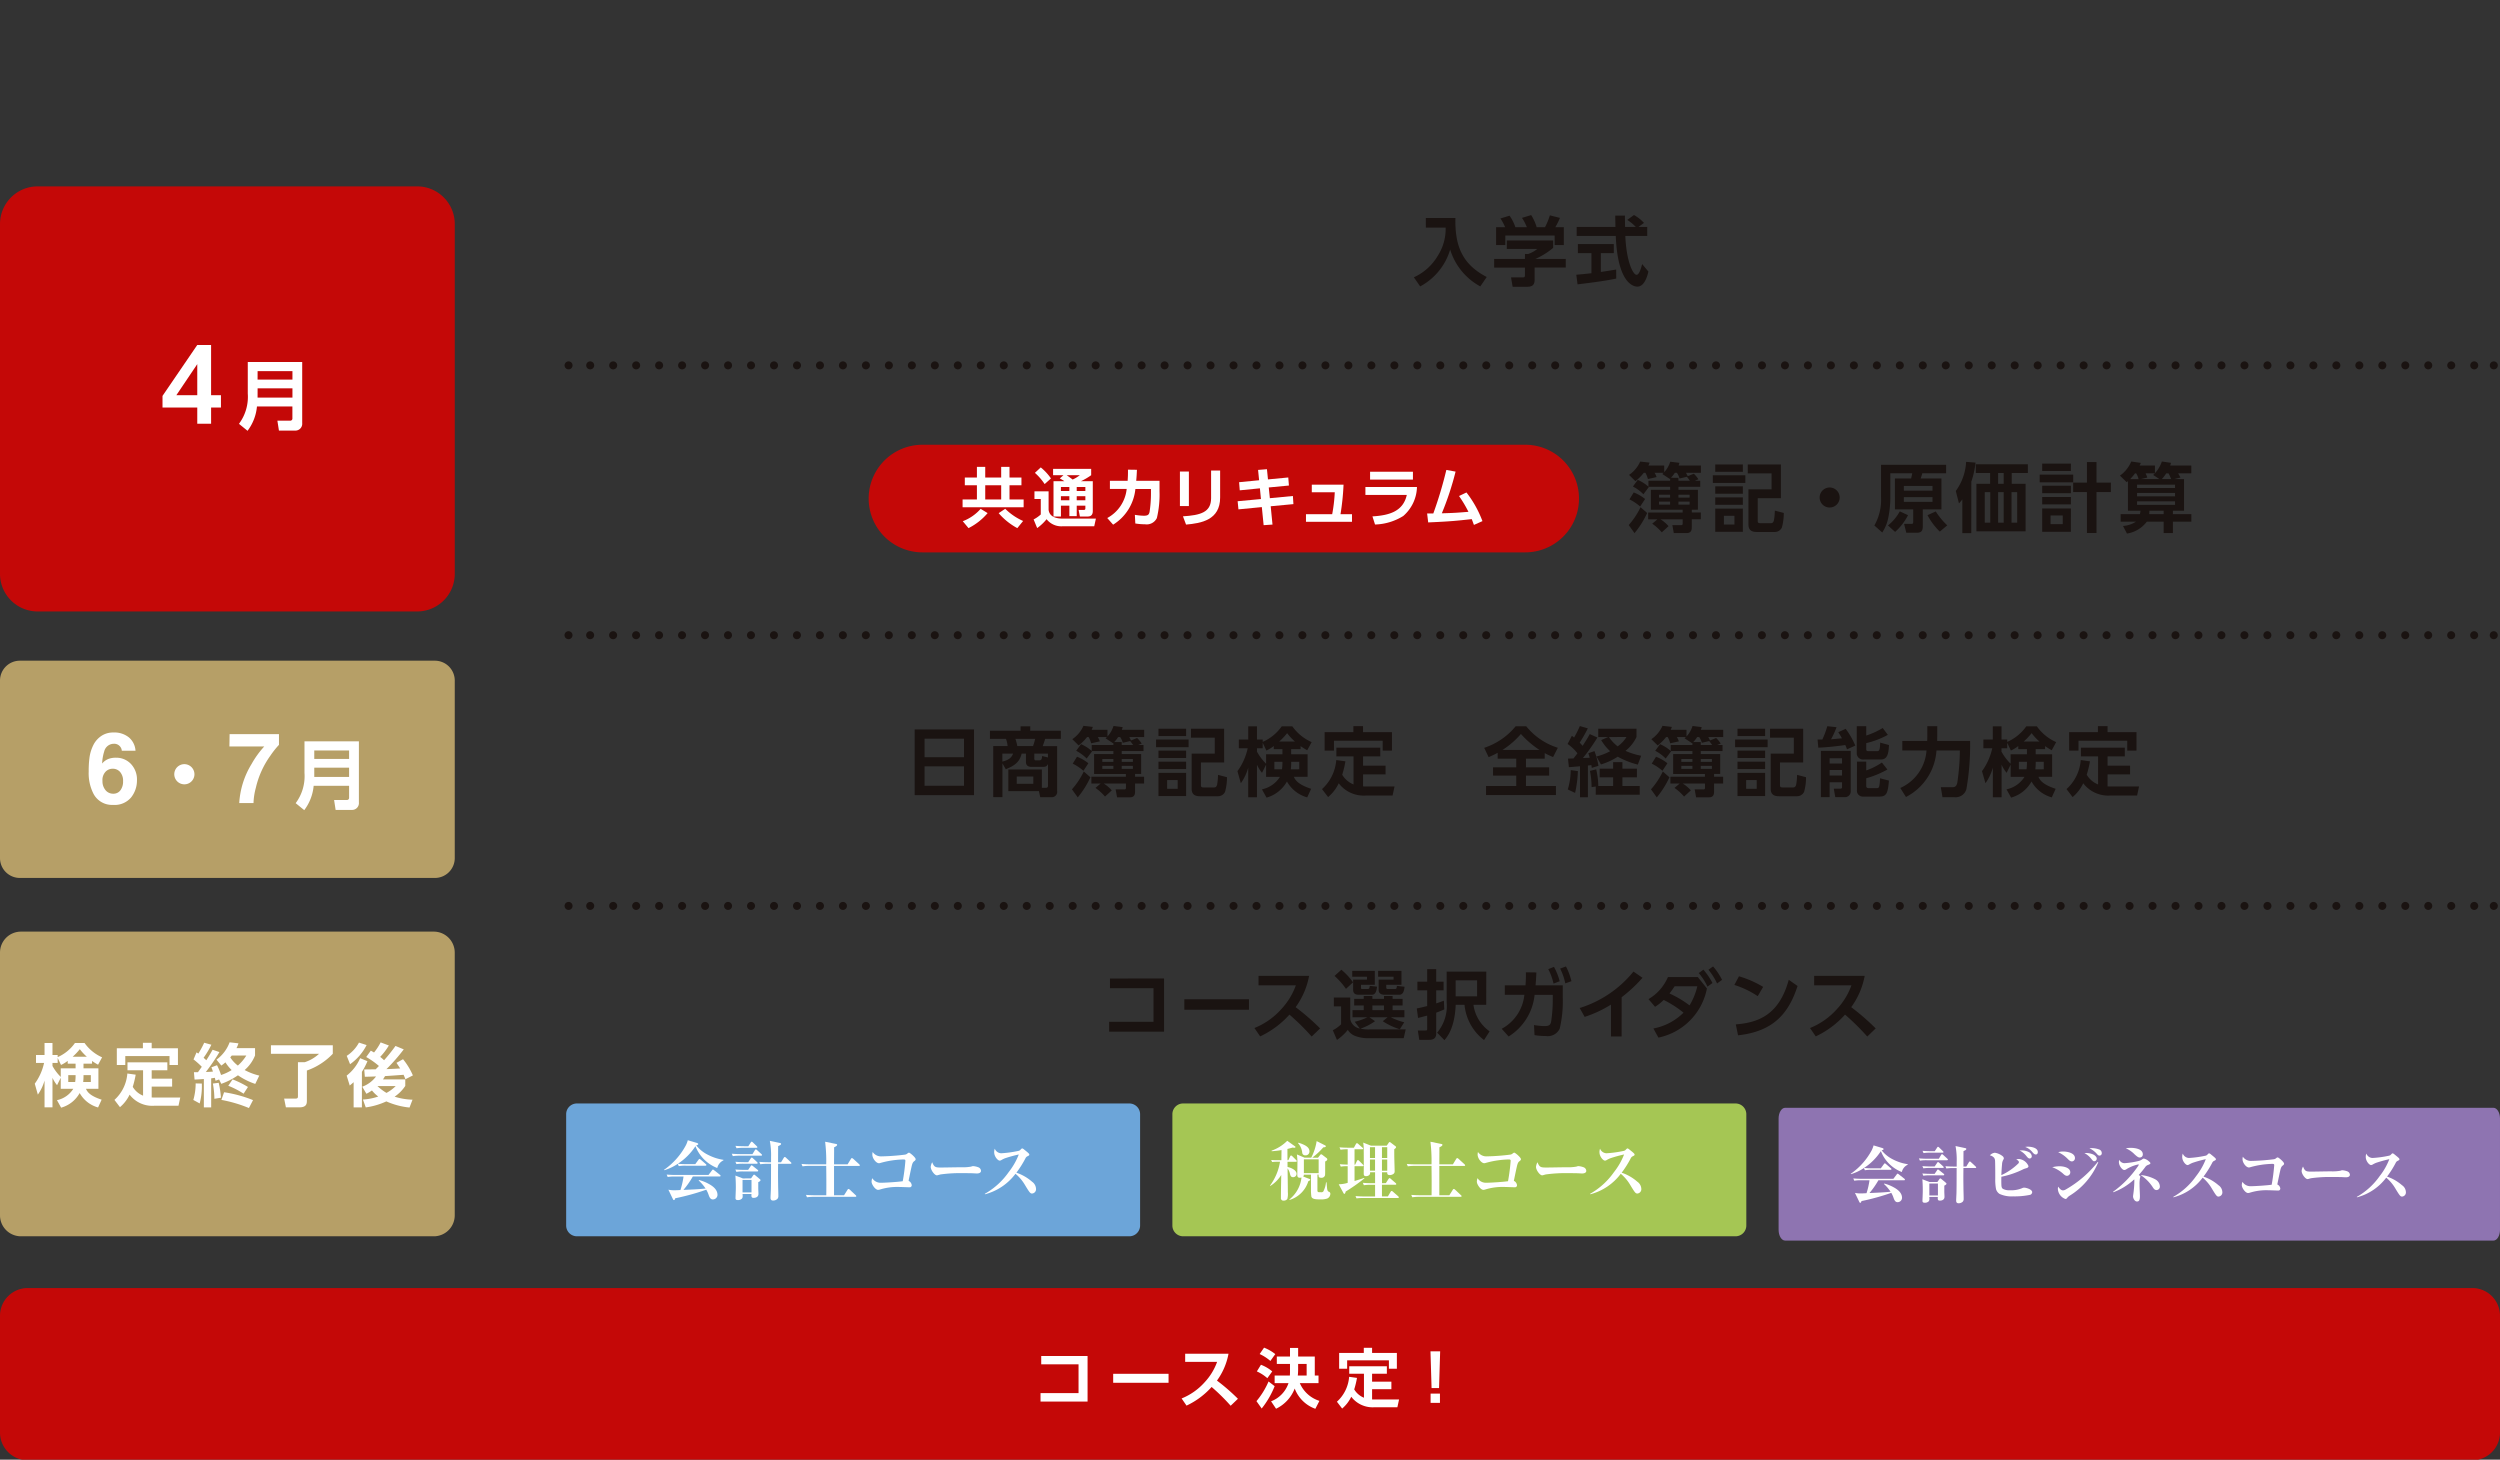 <svg xmlns="http://www.w3.org/2000/svg" xmlns:xlink="http://www.w3.org/1999/xlink" width="310" height="181" viewBox="0 0 310 181">
  <rect x="0" y="0" width="310" height="181" fill="#333333" stroke="none"/>
  <defs>
    <clipPath id="clip-path">
      <rect id="長方形_9978" data-name="長方形 9978" width="310" height="181" transform="translate(33.5 1328)" fill="#fff" stroke="#707070" stroke-width="1"/>
    </clipPath>
    <clipPath id="clip-path-2">
      <rect id="長方形_9872" data-name="長方形 9872" width="310" height="157.96" fill="none"/>
    </clipPath>
  </defs>
  <g id="マスクグループ_1059" data-name="マスクグループ 1059" transform="translate(-33.5 -1328)" clip-path="url(#clip-path)">
    <g id="グループ_5411" data-name="グループ 5411" transform="translate(33.5 1351.112)">
      <path id="パス_28699" data-name="パス 28699" d="M127.81,79.658h-7.359V71.515h7.359Zm-6.136-4.7h4.894v-2.3h-4.894Zm0,3.54h4.894V76.09h-4.894Z" transform="translate(-7.031 -4.174)" fill="#1a1311"/>
      <g id="グループ_5355" data-name="グループ 5355">
        <g id="グループ_5354" data-name="グループ 5354" clip-path="url(#clip-path-2)">
          <path id="パス_28700" data-name="パス 28700" d="M132.641,79.14V76.45H136.8v2.279h.5c.2,0,.261-.112.261-.271V75.786c-.177.328-.364.346-.7.346h-1.261c-.243,0-.775,0-.775-.616V74.488h-.533c-.242,1.055-.906,1.513-1.97,1.933l-.412-.729v4.194h-1.139V73.554h1.784a3.633,3.633,0,0,0-.205-.9h-1.989V71.649h3.8v-.542h1.2v.542h3.792v1.008h-1.943c-.066.234-.178.56-.308.9h1.793V79.14a.657.657,0,0,1-.719.747h-1.381l-.159-.747Zm-.738-3.662c.869-.215,1.168-.56,1.327-.99H131.9Zm3.8-1.924a6.082,6.082,0,0,0,.261-.9H133.52a5.442,5.442,0,0,1,.233.9Zm.038,3.773h-2.056v.9h2.056Zm1.812-2.363v-.476h-1.69v.635a.184.184,0,0,0,.205.2h.346c.281,0,.382-.047.42-.541Z" transform="translate(-7.609 -4.15)" fill="#1a1311"/>
          <path id="パス_28701" data-name="パス 28701" d="M143.449,77.418a11.316,11.316,0,0,1-1.569,2.493l-.719-1a9.381,9.381,0,0,0,1.467-2.213Zm2.848-4.259-.038.037-.933-.616a2.178,2.178,0,0,0,.169-.15h-1.131a2.035,2.035,0,0,1,.252.532l-1.074.243a3.267,3.267,0,0,0-.308-.775h-.2a5.609,5.609,0,0,1-1.045,1.037l-.784-.775a3.891,3.891,0,0,0,1.382-1.654l1.167.131c-.056.15-.084.224-.149.363h1.961v.823a3.356,3.356,0,0,0,.747-1.3l1.139.14c-.056.2-.075.252-.1.335h2.765v.9h-1.849c.074.14.169.318.215.42l.756-.308a3.887,3.887,0,0,1,.571.691l-.43.178h.653v.755h-2.7v.375h2.41v2.465h-.757v.346h1.121v.841h-1.121v.944c0,.28,0,.765-.626.765h-1.605l-.177-.98h1.027c.139,0,.251,0,.251-.205v-.523H145.1a4.349,4.349,0,0,1,1,.849l-.841.766a6.26,6.26,0,0,0-1.186-1.074l.644-.541h-1.149v-.841h4.278v-.346h-3.942V74.541H146.3v-.375h-2.681l.038.029-.672.9a4.926,4.926,0,0,0-1.3-.962l.6-.822a4.884,4.884,0,0,1,1.327.841v-.737H146.3Zm-4.511,1.709a5.113,5.113,0,0,1,1.411.813l-.616.933a5.657,5.657,0,0,0-1.326-.886Zm3.138.635H146.3v-.355h-1.373Zm0,.868H146.3V76h-1.373Zm2.41-3.324v.364h1.411c-.252-.355-.281-.384-.364-.486l-.915.215a2.3,2.3,0,0,0-.327-.71h-.252a3.629,3.629,0,0,1-.486.617Zm0,2.456h1.382v-.355h-1.382Zm0,.868h1.382V76h-1.382Z" transform="translate(-8.239 -4.146)" fill="#1a1311"/>
          <path id="パス_28702" data-name="パス 28702" d="M156.272,73.712h-4.034V72.76h4.034Zm-.308-1.382h-3.428v-.915h3.428Zm0,2.718h-3.428v-.915h3.428Zm0,1.373h-3.428V75.5h3.428Zm0,3.344h-3.428V76.888h3.428Zm-1.046-1.98h-1.307v1.083h1.307Zm5.763-2.186H157.8v2.708c0,.29,0,.393.355.393h1.261c.252,0,.327-.131.392-.346a7.375,7.375,0,0,0,.112-1.214l1.112.289a6.794,6.794,0,0,1-.234,1.8.959.959,0,0,1-.926.56h-2.194c-.672,0-1.027-.261-1.027-.933V74.506h2.867v-1.98h-2.951V71.415h4.109Z" transform="translate(-8.886 -4.168)" fill="#1a1311"/>
          <path id="パス_28703" data-name="パス 28703" d="M170.784,73.928h-1.168v.636h2.037v2.8h-1.7c.15.337.44.934,2.138,1.485l-.485,1.065a4.148,4.148,0,0,1-2.512-1.971,4.187,4.187,0,0,1-2.531,2l-.57-1.026a3.481,3.481,0,0,0,2.233-1.551h-1.718V75.852L166,76.87a4.6,4.6,0,0,1-.625-1.008V79.9h-1.084V76.235a6.221,6.221,0,0,1-.915,1.924l-.421-1.494a7.493,7.493,0,0,0,1.271-2.839h-1.1V72.742h1.168V71.1h1.084v1.644h.709v.289a5.653,5.653,0,0,0,2.363-1.933h1.308a5.834,5.834,0,0,0,2.4,1.961l-.551,1.008a7.834,7.834,0,0,1-.822-.514Zm-3.325-.382a4.614,4.614,0,0,1-.915.559l-.458-.961v.682h-.709v.421a6.545,6.545,0,0,0,1.13,1.494V74.563h2.026v-.636h-1.074Zm1.019,2.885a5.965,5.965,0,0,0,.056-.933h-1v.933Zm1.6-3.445a6.681,6.681,0,0,1-.962-1.038,8.3,8.3,0,0,1-.98,1.038Zm.542,3.445V75.5h-1a6.861,6.861,0,0,1-.046.933Z" transform="translate(-9.512 -4.15)" fill="#1a1311"/>
          <path id="パス_28704" data-name="パス 28704" d="M178,74.832h-2.129V73.748h5.445v1.084H179.18v1.149h2.793v1.083H179.18V78.55c.169.008.224.008.393.008h3.511l-.243,1.121h-3.268a3.889,3.889,0,0,1-3.409-1.514,5.105,5.105,0,0,1-1.318,1.71l-.755-.991a5.4,5.4,0,0,0,1.765-3.6l1.139.159a13.022,13.022,0,0,1-.4,1.662A2.9,2.9,0,0,0,178,78.307Zm1.177-3.754v.747h3.587v2.289h-1.149V72.89h-6.042v1.224h-1.159V71.825h3.568v-.747Z" transform="translate(-10.161 -4.149)" fill="#1a1311"/>
          <path id="パス_28705" data-name="パス 28705" d="M197.12,74.385c-.5.271-.822.411-1.121.541l-.551-1.157a8.467,8.467,0,0,0,3.9-2.671h1.317a8.133,8.133,0,0,0,3.913,2.662l-.589,1.157c-.271-.121-.6-.251-1.038-.494v.69h-2.325v1.074h2.877v1.027h-2.877V78.5h3.718v1.13h-8.667V78.5h3.744V77.215h-2.876V76.188h2.876V75.113H197.12Zm5.183-.355A11.454,11.454,0,0,1,200,72.05a10.131,10.131,0,0,1-2.288,1.98Z" transform="translate(-11.408 -4.15)" fill="#1a1311"/>
          <path id="パス_28706" data-name="パス 28706" d="M206.483,75.1c.15,0,.514-.009.683-.019.289-.373.41-.532.485-.635a5.514,5.514,0,0,0-1.223-1.158l.532-1.008a1.722,1.722,0,0,1,.271.214,11.809,11.809,0,0,0,.719-1.428l.99.288a17.656,17.656,0,0,1-1.009,1.766c.159.169.243.262.364.4.476-.729.691-1.1.887-1.458l.944.429a23.021,23.021,0,0,1-1.793,2.541c.1,0,.178-.009.841-.038-.093-.327-.112-.392-.169-.56l.757-.262A8.787,8.787,0,0,1,210.256,76l-.831.252c-.018-.178-.027-.243-.046-.346l-.43.056V79.9h-.98V76.056c-.139.008-1.354.112-1.381.112Zm1.224,1.55a14.852,14.852,0,0,1-.346,2.708l-.906-.429a8.6,8.6,0,0,0,.364-2.4Zm2.214,1.915-.514.074a10.538,10.538,0,0,0-.205-2.017l.775-.187a9.544,9.544,0,0,1,.262,2.064h1.84V77.429h-1.672V76.354h1.672v-.813h1.148v.813h1.8v1.074h-1.8V78.5h2.149v1.084H209.92Zm1.55-6.137h-1.242V71.395h4.744v1.037a4.854,4.854,0,0,1-1.363,1.709,8.657,8.657,0,0,0,1.943.607l-.411,1.1a10.269,10.269,0,0,1-2.494-.981,8.117,8.117,0,0,1-2.083.961l-.551-.989a7.158,7.158,0,0,0,1.69-.654,6.074,6.074,0,0,1-1.11-1.382Zm.084,0a5.048,5.048,0,0,0,1.083,1.158,3.972,3.972,0,0,0,1.093-1.158Z" transform="translate(-12.049 -4.148)" fill="#1a1311"/>
          <path id="パス_28707" data-name="パス 28707" d="M219.7,77.418a11.315,11.315,0,0,1-1.569,2.493l-.719-1a9.379,9.379,0,0,0,1.467-2.213Zm2.848-4.259-.038.037-.933-.616a2.178,2.178,0,0,0,.169-.15h-1.131a2.035,2.035,0,0,1,.252.532l-1.074.243a3.267,3.267,0,0,0-.308-.775h-.2a5.609,5.609,0,0,1-1.045,1.037l-.784-.775a3.891,3.891,0,0,0,1.382-1.654l1.167.131c-.056.15-.084.224-.149.363h1.961v.823a3.357,3.357,0,0,0,.747-1.3l1.139.14c-.056.2-.075.252-.1.335h2.765v.9h-1.849c.074.14.169.318.215.42l.756-.308a3.886,3.886,0,0,1,.571.691l-.43.178h.653v.755h-2.7v.375h2.41v2.465h-.757v.346h1.122v.841h-1.122v.944c0,.28,0,.765-.626.765h-1.605l-.177-.98h1.027c.139,0,.251,0,.251-.205v-.523h-2.754a4.35,4.35,0,0,1,1,.849l-.841.766a6.26,6.26,0,0,0-1.186-1.074l.644-.541h-1.149v-.841H224.1v-.346h-3.942V74.541h2.391v-.375h-2.681l.038.029-.672.9a4.926,4.926,0,0,0-1.3-.962l.6-.822a4.884,4.884,0,0,1,1.327.841v-.737h2.689Zm-4.511,1.709a5.112,5.112,0,0,1,1.411.813l-.616.933a5.657,5.657,0,0,0-1.326-.886Zm3.138.635h1.373v-.355h-1.373Zm0,.868h1.373V76h-1.373Zm2.41-3.324v.364h1.411c-.252-.355-.281-.384-.364-.486l-.915.215a2.3,2.3,0,0,0-.327-.71h-.252a3.629,3.629,0,0,1-.486.617Zm0,2.456h1.382v-.355h-1.382Zm0,.868h1.382V76h-1.382Z" transform="translate(-12.69 -4.146)" fill="#1a1311"/>
          <path id="パス_28708" data-name="パス 28708" d="M232.522,73.712h-4.034V72.76h4.034Zm-.308-1.382h-3.428v-.915h3.428Zm0,2.718h-3.428v-.915h3.428Zm0,1.373h-3.428V75.5h3.428Zm0,3.344h-3.428V76.888h3.428Zm-1.046-1.98h-1.307v1.083h1.307Zm5.763-2.186h-2.877v2.708c0,.29,0,.393.355.393h1.261c.252,0,.327-.131.392-.346a7.377,7.377,0,0,0,.112-1.214l1.112.289a6.793,6.793,0,0,1-.234,1.8.959.959,0,0,1-.926.56h-2.194c-.672,0-1.027-.261-1.027-.933V74.506h2.867v-1.98h-2.951V71.415h4.109Z" transform="translate(-13.337 -4.168)" fill="#1a1311"/>
          <path id="パス_28709" data-name="パス 28709" d="M243,73.955a5.554,5.554,0,0,0-.215-.533c-1.074.15-2.261.281-3.344.327l-.093-1.008h.589a10.306,10.306,0,0,0,.617-1.654l1.148.121a10.33,10.33,0,0,1-.681,1.5c.149-.008,1.129-.1,1.353-.121-.2-.364-.326-.551-.457-.757l.915-.42a9.722,9.722,0,0,1,1.195,2.082Zm-3.241.186h3.7v4.987a.71.71,0,0,1-.682.757h-1.233l-.187-1.056h.85a.167.167,0,0,0,.177-.178v-.616h-1.54v1.849h-1.084Zm1.084,1.578h1.54v-.654h-1.54Zm0,1.485h1.54v-.69h-1.54Zm4.54-6.117v1.157a9.8,9.8,0,0,0,2.045-.933l.634.849a10.754,10.754,0,0,1-2.679,1.027v.766c0,.2.121.224.243.224h1.092c.224,0,.373,0,.392-1.056l1.093.3c-.047,1.251-.281,1.794-1.018,1.794h-2.1a.777.777,0,0,1-.878-.767V71.088Zm-1.15,4.389h1.15V76.57a8.229,8.229,0,0,0,1.942-.981l.682.869a11.858,11.858,0,0,1-2.623,1.083v.944c0,.131.046.28.261.28H246.7c.28,0,.327-.074.4-1.223l1.1.29c-.131,1.485-.271,1.98-1.15,1.98h-2.036a.728.728,0,0,1-.784-.8Z" transform="translate(-13.97 -4.149)" fill="#1a1311"/>
          <path id="パス_28710" data-name="パス 28710" d="M250.244,78.746a5.51,5.51,0,0,0,3.25-4.651h-3V72.909h3.081c.019-.3.019-.5.019-.8V71.088h1.233v1.046c0,.215-.009.374-.009.775H258.9a31.855,31.855,0,0,1-.458,5.977,1.384,1.384,0,0,1-1.522,1h-1.447l-.206-1.234h1.373c.318,0,.552-.037.673-.559a28.631,28.631,0,0,0,.317-4h-2.9a6.993,6.993,0,0,1-3.783,5.771Z" transform="translate(-14.607 -4.149)" fill="#1a1311"/>
          <path id="パス_28711" data-name="パス 28711" d="M268.826,73.928h-1.168v.636H269.7v2.8h-1.7c.15.337.44.934,2.138,1.485l-.485,1.065a4.149,4.149,0,0,1-2.512-1.971,4.187,4.187,0,0,1-2.531,2l-.57-1.026a3.481,3.481,0,0,0,2.233-1.551h-1.718V75.852l-.5,1.018a4.6,4.6,0,0,1-.625-1.008V79.9h-1.084V76.235a6.243,6.243,0,0,1-.915,1.924L261,76.664a7.494,7.494,0,0,0,1.271-2.839h-1.1V72.742h1.168V71.1h1.084v1.644h.709v.289a5.653,5.653,0,0,0,2.363-1.933H267.8a5.833,5.833,0,0,0,2.4,1.961l-.551,1.008a7.839,7.839,0,0,1-.822-.514Zm-3.325-.382a4.615,4.615,0,0,1-.915.559l-.458-.961v.682h-.709v.421a6.545,6.545,0,0,0,1.13,1.494V74.563h2.026v-.636H265.5Zm1.019,2.885a5.96,5.96,0,0,0,.056-.933h-1v.933Zm1.6-3.445a6.68,6.68,0,0,1-.962-1.038,8.3,8.3,0,0,1-.98,1.038Zm.542,3.445V75.5h-1a6.864,6.864,0,0,1-.046.933Z" transform="translate(-15.234 -4.15)" fill="#1a1311"/>
          <path id="パス_28712" data-name="パス 28712" d="M276.045,74.832h-2.129V73.748h5.444v1.084h-2.138v1.149h2.793v1.083h-2.793V78.55c.169.008.224.008.393.008h3.511l-.243,1.121h-3.268a3.892,3.892,0,0,1-3.41-1.514,5.091,5.091,0,0,1-1.317,1.71l-.755-.991a5.4,5.4,0,0,0,1.765-3.6l1.139.159a13.027,13.027,0,0,1-.4,1.662,2.9,2.9,0,0,0,1.41,1.205Zm1.177-3.754v.747h3.587v2.289h-1.149V72.89h-6.042v1.224h-1.159V71.825h3.568v-.747Z" transform="translate(-15.884 -4.149)" fill="#1a1311"/>
          <path id="パス_28713" data-name="パス 28713" d="M152.868,104.308V110.9H146.06v-1.224h5.5v-4.165h-5.4v-1.2Z" transform="translate(-8.525 -6.088)" fill="#1a1311"/>
          <rect id="長方形_9870" data-name="長方形 9870" width="8.013" height="1.298" transform="translate(146.857 100.797)" fill="#1a1311"/>
          <path id="パス_28714" data-name="パス 28714" d="M171.971,103.96a9.527,9.527,0,0,1-1.671,3.885,28.577,28.577,0,0,1,3.035,2.634l-1.045,1.008a29.1,29.1,0,0,0-2.756-2.718,11.342,11.342,0,0,1-3.632,2.7l-.71-1.038a8.931,8.931,0,0,0,3.306-2.315,8.611,8.611,0,0,0,1.831-2.979H165.7V103.96Z" transform="translate(-9.642 -6.068)" fill="#1a1311"/>
          <path id="パス_28715" data-name="パス 28715" d="M180.749,109.536a7.166,7.166,0,0,1-1.8.925,4.549,4.549,0,0,0,1.195.093h4.409l-.252,1.092h-4.445a4.388,4.388,0,0,1-1.439-.233,1.838,1.838,0,0,1-1.045-.8,6.22,6.22,0,0,1-1.346,1.251l-.514-1.205a4.152,4.152,0,0,0,1.028-.737V107.7h-.9v-1.1h2.036v2.689a1.466,1.466,0,0,0,1.186,1.158l-.636-.841a6.909,6.909,0,0,0,1.578-.559h-1.849v-.879h1.392v-.579h-1.186v-.821h1.186v-.355h1.074v.355h1.438v-.355h1.065v.355h1.242v.821h-1.242v.579h1.466v.879H182.7a7.755,7.755,0,0,0,1.671.625l-.551.869a8.54,8.54,0,0,1-2.111-1l.6-.494h-2.26Zm-4.175-6.379a8.044,8.044,0,0,1,1.448,1.56l-.878.812a8.844,8.844,0,0,0-1.42-1.606Zm1.346.14h2.8v1.728h-1.709v.345c0,.132,0,.178.178.178h.616c.234,0,.243-.074.289-.392l.9.1c-.037.345-.121,1-.617,1h-1.681c-.606,0-.663-.374-.663-.635V104.38h1.718v-.355h-1.83Zm2.5,4.865h1.438v-.579h-1.438Zm.71-4.865h2.895v1.728H182.14v.345c0,.122.038.178.225.178h.849c.206,0,.215-.093.243-.392l.952.112c-.045.392-.13.99-.643.99h-1.84c-.71,0-.729-.476-.729-.551V104.38h1.849v-.355h-1.914Z" transform="translate(-10.244 -6.021)" fill="#1a1311"/>
          <path id="パス_28716" data-name="パス 28716" d="M189.982,108.074c-.364.158-.635.27-1,.4v2.587c0,.438-.2.784-.86.784h-1.243l-.177-1.158h.887c.253,0,.271-.019.271-.244V108.84c-.728.187-.8.215-1.13.289l-.159-1.176c.411-.085.795-.169,1.289-.3v-1.944h-1.214v-1.074h1.214v-1.559h1.121v1.559h.914v1.074h-.914v1.616c.373-.121.588-.2.952-.336Zm5.2-.571H193.6a4.816,4.816,0,0,0,2,3.288l-.69,1.083a6.237,6.237,0,0,1-2.42-4.371h-1.092c-.13,2.9-1.056,3.979-1.4,4.381l-.906-.926a5.136,5.136,0,0,0,1.186-3.764v-3.811h4.912Zm-1.131-3.035h-2.661v1.981h2.661Z" transform="translate(-10.89 -6.017)" fill="#1a1311"/>
          <path id="パス_28717" data-name="パス 28717" d="M197.755,110.454a5.4,5.4,0,0,0,2.811-4.213h-2.428v-1.176h2.569c.038-.579.056-.934.047-1.616l1.3.019c-.029.653-.047.961-.1,1.6h3.372v1.513a14.66,14.66,0,0,1-.383,3.866,1.637,1.637,0,0,1-1.708.906,9.013,9.013,0,0,1-1.411-.112l-.065-1.251a8.533,8.533,0,0,0,1.308.13c.616,0,.728-.186.812-.532a17.561,17.561,0,0,0,.206-2.708v-.636h-2.251a6.888,6.888,0,0,1-3.222,5.166Zm6.481-7.677a7.686,7.686,0,0,1,.71,1.783l-.766.29a7.178,7.178,0,0,0-.653-1.794Zm1.485-.056a7.929,7.929,0,0,1,.683,1.83l-.766.271a7.308,7.308,0,0,0-.636-1.831Z" transform="translate(-11.543 -5.996)" fill="#1a1311"/>
          <path id="パス_28718" data-name="パス 28718" d="M213.225,111.445H211.9v-3.95a14.576,14.576,0,0,1-3.26,1.522l-.616-1.1a13.911,13.911,0,0,0,6.669-4.521l1.12.775a18.013,18.013,0,0,1-2.587,2.41Z" transform="translate(-12.142 -6.035)" fill="#1a1311"/>
          <path id="パス_28719" data-name="パス 28719" d="M217.693,110.416a7.184,7.184,0,0,0,3.734-1.96,13.078,13.078,0,0,0-2.456-1.579,6.03,6.03,0,0,1-1.074.849l-.812-.952a5.811,5.811,0,0,0,2.41-2.736H223.2l1.13,1.419a7.723,7.723,0,0,1-6.014,6.09Zm2.633-5.239c-.2.309-.327.486-.635.9a12.806,12.806,0,0,1,2.484,1.475,8.05,8.05,0,0,0,.962-2.372Zm3.568-2.055a8.764,8.764,0,0,1,1.121,1.653l-.616.458a7.487,7.487,0,0,0-1.084-1.691Zm1.2-.4a8.057,8.057,0,0,1,1.111,1.662l-.617.448a7.834,7.834,0,0,0-1.073-1.7Z" transform="translate(-12.671 -5.996)" fill="#1a1311"/>
          <path id="パス_28720" data-name="パス 28720" d="M231.288,106.484a11.247,11.247,0,0,0-2.895-1.391l.569-1.074a12.545,12.545,0,0,1,3,1.317Zm-2.718,3.5c2.773-.224,5.37-1.149,6.566-5.529l1.092.766c-1.112,3.447-3.036,5.642-7.379,6.118Z" transform="translate(-13.331 -6.071)" fill="#1a1311"/>
          <path id="パス_28721" data-name="パス 28721" d="M245.135,103.96a9.539,9.539,0,0,1-1.672,3.885,28.785,28.785,0,0,1,3.036,2.634l-1.045,1.008a29.221,29.221,0,0,0-2.756-2.718,11.357,11.357,0,0,1-3.633,2.7l-.71-1.038a8.924,8.924,0,0,0,3.306-2.315,8.6,8.6,0,0,0,1.831-2.979h-4.623V103.96Z" transform="translate(-13.913 -6.068)" fill="#1a1311"/>
          <path id="パス_28722" data-name="パス 28722" d="M187.668,4.165h3.67c-.065,3.26.7,5.67,3.885,7.313l-.8,1.168a7.781,7.781,0,0,1-3.735-4.567,7.629,7.629,0,0,1-3.718,4.567l-.784-1.13a6.59,6.59,0,0,0,2.961-2.662,6.163,6.163,0,0,0,.98-3.5h-2.456Z" transform="translate(-10.867 -0.243)" fill="#1a1311"/>
          <path id="パス_28723" data-name="パス 28723" d="M204.077,6.926v.915a9.157,9.157,0,0,1-2.2,1.373h3.764v1.073H201.78v1.42c0,.458-.038.962-.916.962h-1.812l-.2-1.159h1.363c.327,0,.364-.037.364-.363v-.86h-3.819V9.214h3.819V8.6l.382.009a3.76,3.76,0,0,0,1.159-.636h-3.792V6.926Zm-5.958-1.644A5.816,5.816,0,0,0,197.54,4.2l1.13-.347a5.336,5.336,0,0,1,.719,1.429h1.428a5.919,5.919,0,0,0-.606-1.157l1.139-.347a5.934,5.934,0,0,1,.681,1.5h1.037a8.3,8.3,0,0,0,.6-1.466l1.251.317a10.12,10.12,0,0,1-.57,1.149H205.4V7.5h-1.139V6.319h-6.117V7.5H197V5.282Z" transform="translate(-11.485 -0.221)" fill="#1a1311"/>
          <path id="パス_28724" data-name="パス 28724" d="M207.577,11.175c.541-.047,1.064-.094,1.877-.186V8.494h-1.681V7.374h4.455V8.494h-1.606v2.335c.794-.113,1.4-.216,1.9-.3l.009,1.121c-1.307.28-3.091.513-4.8.718Zm7.714-5.931h1.083V6.364h-2.717c.13,3.2.961,4.82,1.391,4.82.337,0,.56-.814.692-1.335l.775.933c-.094.411-.44,1.867-1.363,1.867-.5,0-2.447-.42-2.681-6.285h-4.848V5.244h4.81c-.009-.261-.027-1.2-.027-1.4h1.2c0,.15.009.8.018,1.4h1.328a5.8,5.8,0,0,0-1.056-.868l.831-.606a4.793,4.793,0,0,1,1.243.98Z" transform="translate(-12.116 -0.22)" fill="#1a1311"/>
          <path id="パス_28725" data-name="パス 28725" d="M51.726,52.709H4.666A4.666,4.666,0,0,1,0,48.044V4.666A4.666,4.666,0,0,1,4.666,0h47.06a4.665,4.665,0,0,1,4.665,4.666V48.044a4.665,4.665,0,0,1-4.665,4.665" transform="translate(0 0)" fill="#c40807"/>
          <path id="パス_28726" data-name="パス 28726" d="M25.71,30.652V28.645H21.4V27.2l4.309-6.316h1.715v6.231h1.223v1.53H27.425v2.008Zm-2.594-3.538H25.71V23.259Z" transform="translate(-1.249 -1.219)" fill="#fff"/>
          <path id="パス_28727" data-name="パス 28727" d="M39.31,30.7a.847.847,0,0,1-.885.931h-2L36.232,30.4h1.562a.266.266,0,0,0,.3-.3V28.637H33.7a5.884,5.884,0,0,1-1.168,3.022l-1.063-.866a5.6,5.6,0,0,0,1.092-3.755V23.122H39.31Zm-5.534-5.393H38.1V24.261h-4.32Zm0,2.231H38.1V26.389h-4.32Z" transform="translate(-1.837 -1.35)" fill="#fff"/>
          <path id="パス_28728" data-name="パス 28728" d="M53.925,89.4H2.464A2.465,2.465,0,0,1,0,86.932V64.925A2.465,2.465,0,0,1,2.464,62.46H53.925a2.465,2.465,0,0,1,2.465,2.465V86.932A2.465,2.465,0,0,1,53.925,89.4" transform="translate(0 -3.646)" fill="#b69f67"/>
          <path id="パス_28729" data-name="パス 28729" d="M15.036,75.043a2.488,2.488,0,0,1,1.892.783,2.8,2.8,0,0,1,.738,2,3.377,3.377,0,0,1-.724,2.14,2.672,2.672,0,0,1-2.248.927,2.588,2.588,0,0,1-2.414-1.369,5.583,5.583,0,0,1-.6-2.761,12.592,12.592,0,0,1,.084-1.614,4.946,4.946,0,0,1,.58-1.841,2.955,2.955,0,0,1,.972-1.01,2.615,2.615,0,0,1,1.437-.382,2.841,2.841,0,0,1,1.925.619,2.35,2.35,0,0,1,.807,1.646h-1.7a.868.868,0,0,0-.162-.46.935.935,0,0,0-.831-.407,1.227,1.227,0,0,0-1.183.932,5.78,5.78,0,0,0-.263,1.519,1.892,1.892,0,0,1,.734-.55,2.477,2.477,0,0,1,.957-.174m-1.148,1.626a1.489,1.489,0,0,0-.5,1.255,1.706,1.706,0,0,0,.376,1.141,1.205,1.205,0,0,0,.957.443,1.061,1.061,0,0,0,.894-.427,1.775,1.775,0,0,0,.326-1.108,1.661,1.661,0,0,0-.37-1.163,1.189,1.189,0,0,0-.909-.4,1.214,1.214,0,0,0-.771.263" transform="translate(-0.682 -4.198)" fill="#fff"/>
          <path id="パス_28730" data-name="パス 28730" d="M25.452,77.335A1.251,1.251,0,1,1,24.2,76.084a1.256,1.256,0,0,1,1.251,1.251" transform="translate(-1.34 -4.441)" fill="#fff"/>
          <path id="パス_28731" data-name="パス 28731" d="M35.291,74.8a11.115,11.115,0,0,0-1.8,3.969,8.2,8.2,0,0,0-.293,1.912H31.429a10.422,10.422,0,0,1,1.53-4.848,11.424,11.424,0,0,1,1.573-2.175H30.21l.024-1.53h6.121V73.46A10.831,10.831,0,0,0,35.291,74.8" transform="translate(-1.763 -4.21)" fill="#fff"/>
          <path id="パス_28732" data-name="パス 28732" d="M46.776,80.651a.847.847,0,0,1-.885.931h-2L43.7,80.35H45.26a.265.265,0,0,0,.3-.3V78.59H41.167A5.881,5.881,0,0,1,40,81.612l-1.063-.866a5.6,5.6,0,0,0,1.092-3.755V73.075h6.748Zm-5.534-5.393h4.319V74.214H41.242Zm0,2.231h4.319V76.342H41.242Z" transform="translate(-2.273 -4.265)" fill="#fff"/>
          <path id="パス_28733" data-name="パス 28733" d="M53.787,135.917H2.6a2.6,2.6,0,0,1-2.6-2.6v-32.58a2.6,2.6,0,0,1,2.6-2.6H53.787a2.6,2.6,0,0,1,2.6,2.6v32.58a2.6,2.6,0,0,1-2.6,2.6" transform="translate(0 -5.728)" fill="#b69f67"/>
          <path id="パス_28734" data-name="パス 28734" d="M11.682,115.365H10.622v.577h1.848v2.542H10.927c.136.306.4.848,1.942,1.348l-.441.966a3.762,3.762,0,0,1-2.281-1.789,3.8,3.8,0,0,1-2.3,1.815l-.517-.932a3.151,3.151,0,0,0,2.025-1.408H7.8v-1.373l-.458.924a4.164,4.164,0,0,1-.568-.915v3.662H5.79v-3.323a5.66,5.66,0,0,1-.831,1.747l-.381-1.357a6.791,6.791,0,0,0,1.153-2.577h-1v-.983H5.79V112.8h.984v1.492h.644v.263A5.138,5.138,0,0,0,9.563,112.8h1.186a5.292,5.292,0,0,0,2.178,1.78l-.5.916a7.238,7.238,0,0,1-.747-.466Zm-3.018-.347a4.178,4.178,0,0,1-.831.509l-.415-.874v.619H6.774v.382A5.949,5.949,0,0,0,7.8,117.01v-1.068h1.84v-.577H8.664Zm.924,2.62a5.356,5.356,0,0,0,.052-.847H8.732v.847Zm1.451-3.128a5.99,5.99,0,0,1-.874-.941,7.546,7.546,0,0,1-.891.941Zm.491,3.128v-.847h-.907a6.274,6.274,0,0,1-.042.847Z" transform="translate(-0.267 -6.584)" fill="#fff"/>
          <path id="パス_28735" data-name="パス 28735" d="M18.621,116.187H16.688V115.2H21.63v.983H19.689v1.043h2.535v.983H19.689v1.347c.153.008.2.008.356.008h3.188l-.221,1.018H20.045a3.533,3.533,0,0,1-3.094-1.374,4.638,4.638,0,0,1-1.195,1.551l-.686-.9a4.9,4.9,0,0,0,1.6-3.272l1.035.144a11.8,11.8,0,0,1-.364,1.509,2.62,2.62,0,0,0,1.28,1.093Zm1.068-3.408v.678h3.255v2.077H21.9v-1.11H16.416v1.11H15.366v-2.077H18.6v-.678Z" transform="translate(-0.88 -6.583)" fill="#fff"/>
          <path id="パス_28736" data-name="パス 28736" d="M26.511,117.827a8.354,8.354,0,0,1-.264,2.467l-.788-.432a7.339,7.339,0,0,0,.288-2.052Zm2.144-.508-.441.161c-.025-.1-.059-.254-.085-.364-.119.017-.212.034-.458.068v3.6h-.907v-3.518c-.365.025-.679.051-1.153.068l-.077-.915h.5l.475-.67a9.586,9.586,0,0,0-1.026-.915l.373-.873c.076.051.161.11.221.153a11.542,11.542,0,0,0,.729-1.348l.89.247a10.577,10.577,0,0,1-.966,1.619c.093.076.161.144.338.305.433-.67.637-1.042.781-1.3l.847.288a23.729,23.729,0,0,1-1.686,2.467c.517-.017.636-.025.881-.051-.085-.247-.11-.323-.195-.525l.7-.264a8.56,8.56,0,0,1,.5,1.213,5.672,5.672,0,0,0,1.314-.611,4.988,4.988,0,0,1-.771-.958,4.369,4.369,0,0,1-.508.4l-.6-.73a4.655,4.655,0,0,0,1.628-2.153l1.093.126a2.89,2.89,0,0,1-.246.6h2.305v.907a4.69,4.69,0,0,1-1.288,1.805,7.282,7.282,0,0,0,1.815.687l-.5,1.034a8.36,8.36,0,0,1-2.145-1.068,8.678,8.678,0,0,1-2.069,1.059Zm-.051.415a11.71,11.71,0,0,1,.28,1.848l-.814.136a11.611,11.611,0,0,0-.186-1.891Zm.67,1.17a15.868,15.868,0,0,1,3.587.976l-.508.983a16.84,16.84,0,0,0-3.416-1.008Zm1.051-1.593a11.775,11.775,0,0,1,1.909.941l-.542.831a10.641,10.641,0,0,0-1.9-.983Zm-.1-2.959c-.076.1-.128.161-.186.229a4.04,4.04,0,0,0,.941,1.018,5.566,5.566,0,0,0,1.051-1.247Z" transform="translate(-1.486 -6.579)" fill="#fff"/>
          <path id="パス_28737" data-name="パス 28737" d="M35.679,113.1H43.35v1.059a8.15,8.15,0,0,1-3.214,2.077v3.7c0,.373-.008.864-.931.864h-1.67l-.22-1.085h1.425c.219,0,.288-.085.288-.263V115.2h.856a4.763,4.763,0,0,0,1.763-1.042H35.679Z" transform="translate(-2.083 -6.602)" fill="#fff"/>
          <path id="パス_28738" data-name="パス 28738" d="M48.228,115.056a8.327,8.327,0,0,1-.687,1.322v4.409H46.515v-3.128c-.212.195-.3.263-.483.415l-.381-1.229a5.534,5.534,0,0,0,1.67-2.162Zm-2.569-.661a4.525,4.525,0,0,0,1.517-1.645l.949.305a6.514,6.514,0,0,1-2.052,2.374Zm2.009,5.416a7.257,7.257,0,0,0,1.9-.373,4.265,4.265,0,0,1-.781-.754,5.92,5.92,0,0,1-.686.415l-.518-.881a3.683,3.683,0,0,0,1.713-1.272c-.195.009-1.17.042-1.39.042l-.076-.907c.092,0,1.237-.017,1.415-.017.1-.093.271-.271.407-.415a9.558,9.558,0,0,0-1.577-1.11l.569-.789c.177.094.28.153.4.23a7.268,7.268,0,0,0,.822-1.255l1.017.381a7.746,7.746,0,0,1-1.076,1.416,5.081,5.081,0,0,1,.483.415,20.131,20.131,0,0,0,1.416-1.772l1.025.425a22.766,22.766,0,0,1-2.145,2.449c.306-.008,1.1-.042,1.7-.085l-.458-.695.814-.449a8.387,8.387,0,0,1,1.22,2.008l-.924.476c-.059-.153-.1-.271-.229-.551-.322.025-1.932.143-2.3.161a4.757,4.757,0,0,1-.254.407h2.764v.814a4.877,4.877,0,0,1-1.322,1.331,8.13,8.13,0,0,0,2.22.373l-.372.975a9.436,9.436,0,0,1-2.875-.763,8.986,8.986,0,0,1-2.551.746Zm1.8-1.67a6.385,6.385,0,0,0,1.119.847,4.889,4.889,0,0,0,1.144-.847Z" transform="translate(-2.665 -6.58)" fill="#fff"/>
          <path id="パス_28739" data-name="パス 28739" d="M306.561,166.427H3.438A3.438,3.438,0,0,1,0,162.989V148.512a3.438,3.438,0,0,1,3.438-3.438H306.561A3.438,3.438,0,0,1,310,148.512v14.478a3.438,3.438,0,0,1-3.438,3.438" transform="translate(0 -8.468)" fill="#c40807"/>
          <line id="線_19090" data-name="線 19090" transform="translate(70.502 22.194)" fill="none" stroke="#1a1311" stroke-linecap="round" stroke-linejoin="round" stroke-width="0.996"/>
          <line id="線_19091" data-name="線 19091" x2="234.706" transform="translate(73.185 22.194)" fill="none" stroke="#1a1311" stroke-linecap="round" stroke-linejoin="round" stroke-width="0.996" stroke-dasharray="0 2.849"/>
          <line id="線_19092" data-name="線 19092" transform="translate(309.232 22.194)" fill="none" stroke="#1a1311" stroke-linecap="round" stroke-linejoin="round" stroke-width="0.996"/>
          <line id="線_19093" data-name="線 19093" transform="translate(70.495 55.652)" fill="none" stroke="#1a1311" stroke-linecap="round" stroke-linejoin="round" stroke-width="0.996"/>
          <line id="線_19094" data-name="線 19094" x2="234.706" transform="translate(73.177 55.652)" fill="none" stroke="#1a1311" stroke-linecap="round" stroke-linejoin="round" stroke-width="0.996" stroke-dasharray="0 2.849"/>
          <line id="線_19095" data-name="線 19095" transform="translate(309.225 55.652)" fill="none" stroke="#1a1311" stroke-linecap="round" stroke-linejoin="round" stroke-width="0.996"/>
          <line id="線_19096" data-name="線 19096" transform="translate(70.502 89.222)" fill="none" stroke="#1a1311" stroke-linecap="round" stroke-linejoin="round" stroke-width="0.996"/>
          <line id="線_19097" data-name="線 19097" x2="234.706" transform="translate(73.185 89.222)" fill="none" stroke="#1a1311" stroke-linecap="round" stroke-linejoin="round" stroke-width="0.996" stroke-dasharray="0 2.849"/>
          <line id="線_19098" data-name="線 19098" transform="translate(309.232 89.222)" fill="none" stroke="#1a1311" stroke-linecap="round" stroke-linejoin="round" stroke-width="0.996"/>
          <path id="パス_28740" data-name="パス 28740" d="M142.856,154.022v5.65h-5.833v-1.048h4.714v-3.57h-4.627v-1.032Z" transform="translate(-7.998 -8.99)" fill="#fff"/>
          <rect id="長方形_9871" data-name="長方形 9871" width="6.866" height="1.113" transform="translate(138.035 147.24)" fill="#fff"/>
          <path id="パス_28741" data-name="パス 28741" d="M161.418,153.724a8.19,8.19,0,0,1-1.432,3.33,24.465,24.465,0,0,1,2.6,2.256l-.9.864a24.917,24.917,0,0,0-2.362-2.329,9.689,9.689,0,0,1-3.112,2.313l-.609-.888a7.64,7.64,0,0,0,2.833-1.985,7.368,7.368,0,0,0,1.569-2.553h-3.961v-1.008Z" transform="translate(-9.083 -8.973)" fill="#fff"/>
          <path id="パス_28742" data-name="パス 28742" d="M167.716,157.7a10.864,10.864,0,0,1-1.608,2.769l-.649-.912a9.824,9.824,0,0,0,1.5-2.441Zm-1.7-2.656a4.863,4.863,0,0,1,1.4.824l-.609.841a5.144,5.144,0,0,0-1.3-.841Zm.384-2.121a5.316,5.316,0,0,1,1.393.8l-.608.848a5.611,5.611,0,0,0-1.329-.856Zm3.218,1.1v-1.065h1.009v1.065h2.064v2.361h.464v.937h-2.32a3.908,3.908,0,0,0,2.433,2.2l-.506.984a4.273,4.273,0,0,1-2.56-2.513,4.619,4.619,0,0,1-2.313,2.506l-.617-.921a3.659,3.659,0,0,0,2.161-2.256h-1.72v-.937H169.6a5.8,5.8,0,0,0,.016-.616v-.825h-1.633v-.92Zm2.064,2.361v-1.441h-1.056v.688a7.219,7.219,0,0,1-.041.752Z" transform="translate(-9.658 -8.926)" fill="#fff"/>
          <path id="パス_28743" data-name="パス 28743" d="M179.406,156.16h-1.825v-.928h4.666v.928h-1.832v.984h2.393v.928h-2.393v1.272c.144.008.192.008.335.008h3.01l-.209.96h-2.8a3.333,3.333,0,0,1-2.92-1.3,4.392,4.392,0,0,1-1.128,1.464l-.649-.848a4.632,4.632,0,0,0,1.513-3.089l.976.136a11.137,11.137,0,0,1-.344,1.425,2.489,2.489,0,0,0,1.208,1.033Zm1.008-3.218v.64h3.074v1.96H182.5v-1.048h-5.178v1.048h-.992v-1.96h3.057v-.64Z" transform="translate(-10.276 -8.927)" fill="#fff"/>
          <path id="パス_28744" data-name="パス 28744" d="M189.574,153.41l-.136,4.554h-.928l-.136-4.554Zm-1.185,5.242h1.16V159.8h-1.16Z" transform="translate(-10.995 -8.954)" fill="#fff"/>
          <path id="パス_28745" data-name="パス 28745" d="M216.766,42.617A11.224,11.224,0,0,1,215.2,45.11l-.719-1a9.374,9.374,0,0,0,1.467-2.214Zm2.848-4.259-.038.037-.933-.616a1.847,1.847,0,0,0,.169-.15h-1.13a2.033,2.033,0,0,1,.251.532l-1.073.243a3.3,3.3,0,0,0-.309-.775h-.2a5.578,5.578,0,0,1-1.046,1.037l-.784-.775a3.89,3.89,0,0,0,1.382-1.654l1.167.131a3.925,3.925,0,0,1-.149.364h1.961v.822a3.332,3.332,0,0,0,.747-1.3l1.139.14c-.057.2-.074.252-.1.336h2.764v.9h-1.849c.074.14.169.318.216.42l.755-.308a3.882,3.882,0,0,1,.571.691l-.429.178h.653v.756h-2.7v.374h2.411v2.465H222.3v.346h1.121v.841H222.3v.944c0,.28,0,.765-.626.765h-1.605l-.178-.98h1.027c.14,0,.252,0,.252-.2v-.524H218.42a4.374,4.374,0,0,1,1,.849l-.84.766a6.3,6.3,0,0,0-1.186-1.074l.645-.541h-1.15v-.841h4.278v-.346h-3.942V39.74h2.391v-.374h-2.68l.038.028-.673.9a4.887,4.887,0,0,0-1.3-.961l.6-.823a4.893,4.893,0,0,1,1.326.841V38.61h2.689ZM215.1,40.067a5.162,5.162,0,0,1,1.411.813l-.616.933a5.637,5.637,0,0,0-1.326-.886Zm3.138.636h1.373v-.355h-1.373Zm0,.867h1.373V41.2h-1.373Zm2.41-3.324v.364h1.411c-.252-.355-.281-.383-.364-.486l-.914.215a2.289,2.289,0,0,0-.328-.71H220.2a3.651,3.651,0,0,1-.485.617Zm0,2.457h1.382v-.355h-1.382Zm0,.867h1.382V41.2h-1.382Z" transform="translate(-12.519 -2.115)" fill="#1a1311"/>
          <path id="パス_28746" data-name="パス 28746" d="M229.589,38.912h-4.034V37.96h4.034Zm-.308-1.382h-3.428v-.915h3.428Zm0,2.718h-3.428v-.915h3.428Zm0,1.373h-3.428V40.7h3.428Zm0,3.344h-3.428V42.088h3.428Zm-1.046-1.98h-1.307v1.083h1.307ZM234,40.8h-2.877v2.708c0,.29,0,.393.355.393h1.261c.252,0,.327-.131.392-.346a7.38,7.38,0,0,0,.112-1.214l1.112.289a6.793,6.793,0,0,1-.234,1.8.959.959,0,0,1-.926.56H231c-.672,0-1.027-.261-1.027-.933V39.706h2.867v-1.98h-2.951V36.615H234Z" transform="translate(-13.165 -2.137)" fill="#1a1311"/>
          <path id="パス_28747" data-name="パス 28747" d="M242.107,40.892a1.242,1.242,0,1,1-1.242-1.242,1.247,1.247,0,0,1,1.242,1.242" transform="translate(-13.987 -2.314)" fill="#1a1311"/>
          <path id="パス_28748" data-name="パス 28748" d="M251.645,42.192h-2.269V38.354h2.008c.056-.2.112-.476.14-.644h-2.718v3.2a13.089,13.089,0,0,1-.234,2.232,5.176,5.176,0,0,1-.766,1.914l-.98-.868a6.409,6.409,0,0,0,.831-3.484V36.664h8.069V37.71h-2.951c-.112.383-.131.44-.205.644h2.577v3.838h-2.316v2.149c0,.663-.364.748-.774.748h-1.271l-.27-1.1h.915c.168,0,.215-.066.215-.262Zm-.644.719a7.028,7.028,0,0,1-1.6,2.073l-.887-.8a5.74,5.74,0,0,0,1.467-1.748Zm-.514-3.044h3.55V39.28h-3.55Zm0,1.392h3.55v-.589h-3.55Zm3.95,1.186a9.117,9.117,0,0,0,1.429,1.727l-.925.775a8.224,8.224,0,0,1-1.523-2.036Z" transform="translate(-14.407 -2.14)" fill="#1a1311"/>
          <path id="パス_28749" data-name="パス 28749" d="M259.474,45.112h-1.111V40.929a5.979,5.979,0,0,1-.42.5l-.393-1.541a6.686,6.686,0,0,0,1.28-3.614L260,36.37a11.269,11.269,0,0,1-.523,2.363Zm7.014-7.453h-2v1.335h1.719v5.894h-6.1V38.995h1.7V37.659h-1.774V36.576h6.454Zm-4.66,2.373h-.683v3.783h.683Zm1.662-2.373H262.8v1.335h.691Zm0,2.373H262.8v3.783h.691Zm1.672,0h-.7v3.783h.7Z" transform="translate(-15.033 -2.117)" fill="#1a1311"/>
          <path id="パス_28750" data-name="パス 28750" d="M272.757,38.818H268.6v-.961h4.156Zm-.289-1.41H268.91v-.916h3.559Zm0,2.755H268.91v-.925h3.559Zm0,1.391H268.91v-.915h3.559Zm0,3.4H268.91v-2.9h3.559Zm-1.01-2.027h-1.512V44h1.512Zm3,2.176V40.023h-1.708V38.847h1.708V36.306h1.186v2.541h1.783v1.176h-1.783V45.1Z" transform="translate(-15.678 -2.119)" fill="#1a1311"/>
          <path id="パス_28751" data-name="パス 28751" d="M287.117,38.413v3.923h-1.381v.42h2.287v.934h-2.287V45.1h-1.149V43.689H282.5a3.8,3.8,0,0,1-2.465,1.476l-.486-.943a3.3,3.3,0,0,0,1.606-.533h-1.9v-.934h2.392c.037-.168.046-.234.074-.42h-1.56v-3.67c-.046.037-.065.056-.159.13l-.831-.813a4.148,4.148,0,0,0,1.4-1.755l1.186.177c-.075.178-.1.224-.15.327h1.9v.953a4.116,4.116,0,0,0,.859-1.457l1.139.168c-.056.178-.074.224-.111.336h2.623V37.7h-1.634a5.147,5.147,0,0,1,.281.523l-.776.186Zm-5.64,0a2.475,2.475,0,0,0-.29-.709h-.149a9.087,9.087,0,0,1-.6.709Zm-.186,1.1H286V39.1H281.29Zm0,1.036H286v-.42H281.29Zm0,1.057H286v-.439H281.29Zm2.773-3.195-.775-.513c.112-.1.15-.139.206-.2h-1.15a3.594,3.594,0,0,1,.215.523l-.793.186Zm.524,3.923h-1.766c-.009.2-.009.281-.027.42h1.793Zm.934-3.923a7.287,7.287,0,0,0-.328-.709H284.9a4.136,4.136,0,0,1-.542.709Z" transform="translate(-16.295 -2.115)" fill="#1a1311"/>
          <path id="パス_28752" data-name="パス 28752" d="M195.8,47.368H121.065a6.673,6.673,0,1,1,0-13.346H195.8a6.673,6.673,0,1,1,0,13.346" transform="translate(-6.677 -1.986)" fill="#c40807"/>
          <path id="パス_28753" data-name="パス 28753" d="M134.059,39.218h-1.481v1.761h1.752v.969h-7.571v-.969h1.777V39.218h-1.5v-.96h1.5v-1.32h1.032v1.32h1.977v-1.32h1.032v1.32h1.481Zm-4.194,3.45a7.558,7.558,0,0,1-2.369,1.864l-.713-.857A5.6,5.6,0,0,0,129,42.139Zm1.681-3.45h-1.977v1.761h1.977Zm2,5.315a8.186,8.186,0,0,1-2.314-1.857l.816-.544a7.347,7.347,0,0,0,2.218,1.513Z" transform="translate(-7.399 -2.156)" fill="#fff"/>
          <path id="パス_28754" data-name="パス 28754" d="M136.218,39.975h1.753v2.3c.048.289.192,1.081,1.761,1.081h4.105l-.208.952h-3.954a2.315,2.315,0,0,1-1.953-.879,5.892,5.892,0,0,1-1.168,1.1l-.441-1.073a3.856,3.856,0,0,0,.888-.616V40.927h-.784ZM137,37.006a6.611,6.611,0,0,1,1.265,1.368l-.784.7a7.113,7.113,0,0,0-1.208-1.392Zm2.818.968h-1.29V37.19h4.722v.784a8.168,8.168,0,0,1-1.272.744h1.473v3.706c0,.384-.153.672-.64.672h-.96l-.16-.817h.648c.16,0,.192-.072.192-.216v-.313h-1.072v1.3h-.912v-1.3H139.5V43.1h-.92V38.718h1.352a5.432,5.432,0,0,0-.576-.344Zm-.321,1.96h1.049v-.5H139.5Zm0,1.145h1.049v-.5H139.5Zm.72-3.105c.233.16.585.416.736.537a4.337,4.337,0,0,0,.888-.537Zm1.241,1.96h1.073v-.5h-1.073Zm0,1.145h1.073v-.5h-1.073Z" transform="translate(-7.945 -2.16)" fill="#fff"/>
          <path id="パス_28755" data-name="パス 28755" d="M145.81,43.3a4.629,4.629,0,0,0,2.41-3.609h-2.081V38.687h2.2c.032-.5.047-.8.04-1.384l1.111.016c-.024.56-.04.824-.088,1.368h2.89v1.3a12.616,12.616,0,0,1-.329,3.314,1.4,1.4,0,0,1-1.465.776,7.672,7.672,0,0,1-1.208-.1l-.056-1.073a7.243,7.243,0,0,0,1.12.112c.529,0,.624-.16.7-.456a15.021,15.021,0,0,0,.176-2.321V39.7H149.3a5.9,5.9,0,0,1-2.762,4.426Z" transform="translate(-8.511 -2.177)" fill="#fff"/>
          <path id="パス_28756" data-name="パス 28756" d="M156.491,41.824h-1.112V37.542h1.112Zm3.874-1.057c0,2.793-2.345,3.186-4.226,3.353l-.384-1.024c2.161-.136,3.49-.488,3.49-2.249V37.414h1.121Z" transform="translate(-9.069 -2.184)" fill="#fff"/>
          <path id="パス_28757" data-name="パス 28757" d="M169.259,38.268l.08,1-2.5.24.136,1.329,2.858-.272.064,1.008-2.817.265.224,2.272-1.1.073-.224-2.241-2.9.281-.1-1.009,2.889-.271-.127-1.329-2.5.248-.08-1.008,2.48-.241-.128-1.281,1.1-.088.128,1.265Z" transform="translate(-9.513 -2.174)" fill="#fff"/>
          <path id="パス_28758" data-name="パス 28758" d="M177.685,42.941v.944h-5.706v-.944h3.25a19.12,19.12,0,0,0,.319-2.721H172.7v-.944h3.938a31.152,31.152,0,0,1-.377,3.666Z" transform="translate(-10.038 -2.292)" fill="#fff"/>
          <path id="パス_28759" data-name="パス 28759" d="M186.2,39.471a4.919,4.919,0,0,1-1.7,3.593,6.977,6.977,0,0,1-3.5,1.057l-.321-1.008c2.089-.121,3.81-.625,4.258-2.657h-5.13v-.985Zm-.5-.92h-5.315v-.976h5.315Z" transform="translate(-10.496 -2.193)" fill="#fff"/>
          <path id="パス_28760" data-name="パス 28760" d="M187.932,42.739h.767a49.989,49.989,0,0,0,1.617-5.4l1.145.208a36.519,36.519,0,0,1-1.705,5.17c1.618-.048,1.786-.064,3.3-.184a15.484,15.484,0,0,0-1.168-1.96l.921-.441a13.484,13.484,0,0,1,1.984,3.554l-1.057.472c-.136-.368-.184-.5-.272-.72-1.816.2-2.607.288-5.4.409Z" transform="translate(-10.969 -2.179)" fill="#fff"/>
          <path id="パス_28761" data-name="パス 28761" d="M235.032,121.335h87.822c.451,0,.816.6.816,1.334v13.8c0,.737-.365,1.335-.816,1.335H235.032c-.45,0-.815-.6-.815-1.335v-13.8c0-.736.365-1.334.815-1.334" transform="translate(-13.671 -7.082)" fill="#8e74b1"/>
          <path id="パス_28762" data-name="パス 28762" d="M75.89,120.768h68.5a1.334,1.334,0,0,1,1.334,1.334v13.8a1.335,1.335,0,0,1-1.334,1.335H75.89a1.335,1.335,0,0,1-1.334-1.335V122.1a1.334,1.334,0,0,1,1.334-1.334" transform="translate(-4.352 -7.049)" fill="#6ca5d9"/>
          <path id="パス_28763" data-name="パス 28763" d="M155.72,120.768h68.5a1.334,1.334,0,0,1,1.334,1.334v13.8a1.335,1.335,0,0,1-1.334,1.335h-68.5a1.335,1.335,0,0,1-1.334-1.335V122.1a1.334,1.334,0,0,1,1.334-1.334" transform="translate(-9.011 -7.049)" fill="#a5c654"/>
          <path id="パス_28764" data-name="パス 28764" d="M90.279,128.569H91.32l.4-.544c.065-.088.1-.1.128-.1s.1.056.145.088l.624.544c.04.032.08.064.08.121,0,.072-.065.088-.121.088H90.136a4.517,4.517,0,0,0-.864.056l-.121-.288a6.546,6.546,0,0,1-1.672.793l-.04-.048a8.664,8.664,0,0,0,2.72-3.057,3.322,3.322,0,0,0,.232-.616l1.121.336c.072.024.175.064.175.144,0,.056-.04.1-.248.16a4.266,4.266,0,0,0,1.5,1.192,6.06,6.06,0,0,0,1.873.6v.063a1.4,1.4,0,0,0-.768.953,4.766,4.766,0,0,1-2.705-2.705,7.526,7.526,0,0,1-2.176,2.177c.367.032.752.048,1.12.048m-.424,3.193c.912-.04,1.824-.072,2.737-.169a5.354,5.354,0,0,0-.857-1l.041-.057a4.916,4.916,0,0,1,1.193.472c.527.281,1.1.713,1.1,1.377a.574.574,0,0,1-.568.56c-.329,0-.441-.3-.56-.649a3.212,3.212,0,0,0-.265-.559,29.125,29.125,0,0,1-3.849,1.064c-.048.16-.089.224-.152.224-.08,0-.112-.072-.144-.137l-.552-1.152a3.586,3.586,0,0,0,.712.072c.256,0,.52-.016.784-.031a9.789,9.789,0,0,0,.384-1.673h-1.1a4.446,4.446,0,0,0-.864.057l-.128-.3c.377.032.76.048,1.137.048h4.049l.432-.568c.024-.033.064-.1.121-.1.032,0,.048.008.143.08l.721.569a.175.175,0,0,1,.08.12c0,.072-.064.089-.121.089H91.015a10.738,10.738,0,0,1-1.16,1.656" transform="translate(-5.104 -7.331)" fill="#fff"/>
          <path id="パス_28765" data-name="パス 28765" d="M97.5,127.334h1.432l.3-.489c.024-.04.072-.1.12-.1a.272.272,0,0,1,.144.088l.536.488c.048.049.08.073.08.129,0,.072-.064.08-.121.08H97.358a5.33,5.33,0,0,0-.864.055l-.128-.3c.376.032.76.049,1.137.049m.44,1.952H98.4l.312-.464c.04-.064.072-.1.121-.1a.393.393,0,0,1,.143.089l.584.464a.173.173,0,0,1,.081.12c0,.072-.064.089-.121.089H97.8a4.447,4.447,0,0,0-.864.057l-.127-.3c.376.032.751.048,1.136.048m.808,1.057.241-.344c.056-.08.1-.121.143-.121s.089.032.177.112l.527.441c.048.04.089.08.089.127,0,.121-.184.208-.281.249v.761c0,.216.024.5.024.7,0,.344-.28.489-.592.489-.24,0-.28-.1-.28-.32,0-.057.008-.105.008-.16H97.7c.008.088.016.168.016.255a.432.432,0,0,1-.088.312.682.682,0,0,1-.5.186c-.168,0-.3-.04-.3-.233,0-.233.04-.864.04-1.369,0-.479-.016-.96-.056-1.441l.928.361Zm-.8-2.008H98.4l.32-.473c.04-.064.072-.1.12-.1a.254.254,0,0,1,.144.08l.512.472c.057.056.08.08.08.121,0,.072-.064.087-.121.087H97.807a5.113,5.113,0,0,0-.864.049l-.129-.289c.377.033.761.049,1.137.049m.017-1.976h.448l.3-.465c.024-.04.063-.1.12-.1s.112.057.144.089l.48.464c.056.056.08.088.08.128,0,.072-.065.08-.12.08h-1.6a5.022,5.022,0,0,0-.864.056l-.137-.3c.384.032.761.048,1.145.048M97.7,132.08h1.113v-1.545H97.7Zm4.778-3.738.336-.552c.024-.04.08-.1.128-.1a.277.277,0,0,1,.144.087l.592.553c.04.04.08.073.08.128,0,.072-.064.08-.121.08h-1.528c0,.4-.008.793-.008,1.193,0,.552.008,1.1.015,1.664.008.377.025.745.025,1.113a.553.553,0,0,1-.105.368.757.757,0,0,1-.552.216c-.232,0-.312-.128-.312-.344,0-.192.031-.713.04-.969.024-1.08.016-2.16.024-3.241h-.457a5.283,5.283,0,0,0-.873.056l-.127-.3c.376.032.76.048,1.145.048h.312v-.592a9.816,9.816,0,0,0-.153-2.064l1.233.264c.16.032.16.072.16.112,0,.12-.12.169-.361.281-.008.672-.008,1.336-.008,2Z" transform="translate(-5.625 -7.336)" fill="#fff"/>
          <path id="パス_28766" data-name="パス 28766" d="M111.261,128.612l.416-.68c.024-.04.073-.1.121-.1a.352.352,0,0,1,.152.08l.752.687c.032.033.08.08.08.128,0,.073-.064.08-.12.08h-3.081v3.641h1.24l.432-.687c.016-.032.072-.1.12-.1a.32.32,0,0,1,.153.08l.735.689a.17.17,0,0,1,.08.12c0,.072-.056.088-.119.088h-5.131a5.243,5.243,0,0,0-.864.057l-.127-.3c.376.032.76.047,1.137.047h1.383c.017-1.217.008-2.425-.008-3.641h-2.073a5.231,5.231,0,0,0-.864.057l-.128-.3a10.585,10.585,0,0,0,1.137.048h1.928a19.341,19.341,0,0,0-.136-2.8l1.336.272c.1.017.153.04.153.121,0,.128-.272.249-.376.3.007.7-.008,1.409-.008,2.112Z" transform="translate(-6.161 -7.343)" fill="#fff"/>
          <path id="パス_28767" data-name="パス 28767" d="M119.752,131.253a.252.252,0,0,1-.288.28c-.208,0-1.017-.04-1.377-.04a7.149,7.149,0,0,0-2.256.312.876.876,0,0,1-.249.048c-.352,0-.808-.681-.808-1.008a1.174,1.174,0,0,1,.088-.44,1.207,1.207,0,0,0,1.008.568c.616,0,2.153-.1,2.768-.192a23.816,23.816,0,0,0,.329-2.529c0-.153-.089-.168-.249-.168a11.242,11.242,0,0,0-2.88.441.535.535,0,0,1-.152.024c-.337,0-.817-.584-.817-1.073a1.491,1.491,0,0,1,.04-.32A1.249,1.249,0,0,0,116,127.7a26.658,26.658,0,0,0,2.921-.217.567.567,0,0,0,.3-.143.361.361,0,0,1,.193-.1c.087,0,.392.264.479.344.1.1.345.329.345.465,0,.112-.057.16-.185.256-.168.128-.233.28-.336.744s-.256,1.193-.352,1.688a.667.667,0,0,1,.384.513" transform="translate(-6.699 -7.422)" fill="#fff"/>
          <path id="パス_28768" data-name="パス 28768" d="M123.748,129.162c.873,0,1.737-.032,2.609-.032a5.865,5.865,0,0,0,1.216-.08.939.939,0,0,1,.225-.064,2.245,2.245,0,0,1,.688.153.5.5,0,0,1,.312.432c0,.264-.3.328-.5.328-.176,0-.345-.016-.512-.024-.464-.017-1.409-.017-1.9-.017a17.939,17.939,0,0,0-2.1.16c-.048.008-.216.057-.272.072a.632.632,0,0,1-.192.04c-.272,0-.76-.639-.76-1.057a1.486,1.486,0,0,1,.185-.568c.232.592.392.656,1.008.656" transform="translate(-7.153 -7.501)" fill="#fff"/>
          <path id="パス_28769" data-name="パス 28769" d="M135.557,130.825a1.128,1.128,0,0,1,.48.864.537.537,0,0,1-.489.592c-.224,0-.313-.112-.92-1.121a5.335,5.335,0,0,0-1.137-1.329,6.925,6.925,0,0,1-3.785,2.545l-.016-.064a9.029,9.029,0,0,0,2.953-2.681,8.457,8.457,0,0,0,1.256-2.193,16.14,16.14,0,0,0-1.712.472,3.307,3.307,0,0,0-.441.217.4.4,0,0,1-.216.073c-.225,0-.681-.5-.681-1.041a1.19,1.19,0,0,1,.073-.439.894.894,0,0,0,.792.568,13.687,13.687,0,0,0,2.113-.288.46.46,0,0,0,.312-.185c.1-.1.137-.128.2-.128a.647.647,0,0,1,.24.153c.143.112.376.3.447.368.169.152.177.191.177.24,0,.088-.024.111-.2.2a.532.532,0,0,0-.288.289,12.467,12.467,0,0,1-1.112,1.76,5.753,5.753,0,0,1,1.953,1.128" transform="translate(-7.57 -7.395)" fill="#fff"/>
          <path id="パス_28770" data-name="パス 28770" d="M246.443,129.134h1l.383-.523c.062-.085.092-.1.123-.1s.1.054.138.085l.6.521c.039.031.077.062.077.115,0,.07-.062.085-.115.085H246.3a4.3,4.3,0,0,0-.829.054l-.115-.276a6.3,6.3,0,0,1-1.6.76l-.039-.046a8.32,8.32,0,0,0,2.609-2.93,3.338,3.338,0,0,0,.222-.591l1.074.322c.069.024.169.061.169.138,0,.053-.039.1-.238.153a4.112,4.112,0,0,0,1.435,1.143,5.8,5.8,0,0,0,1.8.575v.061a1.339,1.339,0,0,0-.736.912A4.559,4.559,0,0,1,247.456,127a7.23,7.23,0,0,1-2.088,2.088c.353.03.721.046,1.074.046m-.407,3.061c.875-.039,1.749-.069,2.623-.161a5.08,5.08,0,0,0-.82-.959l.038-.055a4.787,4.787,0,0,1,1.144.452c.506.269,1.058.684,1.058,1.321a.55.55,0,0,1-.544.537c-.315,0-.422-.284-.537-.621a3.1,3.1,0,0,0-.254-.537,27.985,27.985,0,0,1-3.69,1.02c-.046.154-.085.215-.146.215-.076,0-.107-.069-.138-.131l-.529-1.1a3.441,3.441,0,0,0,.683.069c.246,0,.5-.016.752-.031a9.327,9.327,0,0,0,.368-1.6h-1.058a4.3,4.3,0,0,0-.829.054l-.123-.284c.361.032.729.046,1.089.046h3.882l.415-.544c.023-.03.06-.092.115-.092.03,0,.046.008.137.076l.691.546a.162.162,0,0,1,.076.115c0,.069-.062.084-.115.084h-3.176a10.483,10.483,0,0,1-1.113,1.589" transform="translate(-14.226 -7.371)" fill="#fff"/>
          <path id="パス_28771" data-name="パス 28771" d="M253.788,127.949h1.373l.283-.468c.024-.038.07-.1.115-.1a.264.264,0,0,1,.139.085l.514.468c.046.046.076.069.076.122,0,.069-.062.077-.115.077H253.65a5,5,0,0,0-.829.054l-.123-.284c.361.031.73.046,1.09.046m.422,1.872h.437l.3-.445c.039-.06.069-.1.115-.1a.358.358,0,0,1,.138.085l.559.444a.167.167,0,0,1,.077.115c0,.07-.061.084-.115.084h-1.65a4.211,4.211,0,0,0-.828.055l-.123-.284c.36.031.72.046,1.089.046m.775,1.013.23-.33c.054-.078.1-.116.138-.116s.085.031.169.107l.507.422c.045.039.084.077.084.123,0,.115-.176.2-.268.238v.728c0,.207.023.476.023.668,0,.331-.268.468-.568.468-.231,0-.268-.1-.268-.307,0-.054.008-.1.008-.153h-1.058c.008.085.014.162.014.246a.416.416,0,0,1-.084.3.652.652,0,0,1-.483.177c-.161,0-.292-.039-.292-.223,0-.222.038-.829.038-1.312,0-.461-.014-.921-.053-1.381l.89.346Zm-.767-1.927h.429l.307-.452c.039-.062.069-.092.115-.092a.254.254,0,0,1,.138.076l.492.454c.054.053.076.076.076.115,0,.069-.061.084-.115.084h-1.581a4.992,4.992,0,0,0-.829.046l-.123-.277c.362.032.73.046,1.09.046m.015-1.895h.429l.292-.445c.023-.038.061-.1.115-.1a.262.262,0,0,1,.138.085l.46.445c.054.054.077.085.077.122,0,.069-.062.077-.116.077H254.1a4.988,4.988,0,0,0-.829.053l-.131-.283c.368.031.729.046,1.1.046m-.252,5.486h1.066v-1.48h-1.066Zm4.58-3.583.322-.529c.023-.04.077-.1.123-.1s.107.055.137.085l.568.529c.039.039.077.07.077.122,0,.07-.062.077-.115.077h-1.466c0,.384-.008.76-.008,1.143,0,.53.008,1.059.015,1.6.008.361.023.714.023,1.066a.526.526,0,0,1-.1.353.729.729,0,0,1-.53.208c-.222,0-.3-.123-.3-.331,0-.185.03-.683.038-.928.023-1.035.016-2.072.023-3.107h-.437a5.042,5.042,0,0,0-.836.054l-.122-.283c.361.03.729.046,1.1.046h.3v-.569a9.409,9.409,0,0,0-.145-1.978l1.182.252c.154.031.154.07.154.108,0,.115-.115.161-.346.268-.008.644-.008,1.281-.008,1.918Z" transform="translate(-14.75 -7.376)" fill="#fff"/>
          <path id="パス_28772" data-name="パス 28772" d="M265.537,128.576a.408.408,0,0,0,.106-.191c0-.169-.206-.277-.337-.346a1.334,1.334,0,0,1,.346-.054,1.435,1.435,0,0,1,1.173.875c0,.2-.184.246-.352.291a2.16,2.16,0,0,0-.422.169,10.9,10.9,0,0,1-2.586.866c-.008.231-.008.43-.008.614.008.614.023.744.191.882a1.587,1.587,0,0,0,.875.176,3.412,3.412,0,0,0,1.542-.268.566.566,0,0,1,.222-.053c.222,0,1,.2,1,.567a.369.369,0,0,1-.252.323,9.383,9.383,0,0,1-2.118.191,3.528,3.528,0,0,1-1.68-.306,1.049,1.049,0,0,1-.438-.607,6.416,6.416,0,0,1-.092-1.281v-.706c0-.276-.008-1.228-.023-1.488a.769.769,0,0,0-.108-.383.952.952,0,0,0-.537-.315.951.951,0,0,1,.621-.322,2.026,2.026,0,0,1,.936.406.424.424,0,0,1,.177.284.5.5,0,0,1-.069.177,1.2,1.2,0,0,0-.153.544c-.031.291-.085,1.059-.085,1.365a7.409,7.409,0,0,0,2.064-1.411m.345-1.657a2.071,2.071,0,0,1,1.028.223.657.657,0,0,1,.331.483.271.271,0,0,1-.246.3c-.169,0-.268-.123-.392-.269a2.522,2.522,0,0,0-.889-.736Zm.875-.46c.408,0,1.235.123,1.235.668,0,.161-.077.3-.253.3-.115,0-.23-.061-.413-.283a2.091,2.091,0,0,0-.9-.653,1.573,1.573,0,0,1,.33-.031" transform="translate(-15.295 -7.381)" fill="#fff"/>
          <path id="パス_28773" data-name="パス 28773" d="M271.139,128.894c.46,0,1.35.145,1.35.752a.429.429,0,0,1-.4.436c-.2,0-.337-.121-.537-.307a4.134,4.134,0,0,0-1.3-.759,3.852,3.852,0,0,1,.89-.122m.437,2.992a.656.656,0,0,0,.315-.091,13.674,13.674,0,0,0,4.006-3.438l.061.031a8.879,8.879,0,0,1-3.56,4.166,1.15,1.15,0,0,0-.315.292.248.248,0,0,1-.2.107,1.4,1.4,0,0,1-.936-1.273.724.724,0,0,1,.046-.254c.123.192.337.46.583.46m.031-4.818c.483,0,1.458.169,1.458.814a.4.4,0,0,1-.376.414c-.215,0-.353-.145-.553-.345a3.956,3.956,0,0,0-1.151-.8,2.424,2.424,0,0,1,.621-.085m2.823.185a2.2,2.2,0,0,1,.929.2c.237.123.406.314.406.476a.316.316,0,0,1-.3.346c-.123,0-.162-.039-.323-.231a2.759,2.759,0,0,0-.9-.782,1.691,1.691,0,0,1,.191-.008m.684-.606a2.778,2.778,0,0,1,.974.176.474.474,0,0,1,.3.438.283.283,0,0,1-.284.314c-.107,0-.169-.039-.3-.184a2.724,2.724,0,0,0-.944-.722,1.548,1.548,0,0,1,.254-.023" transform="translate(-15.774 -7.392)" fill="#fff"/>
          <path id="パス_28774" data-name="パス 28774" d="M281.646,130.149a.9.9,0,0,1-.046.208,4.114,4.114,0,0,0-.054.79c0,.483.046,1.2.046,1.443,0,.491-.092.675-.361.675-.322,0-.491-.445-.491-.622,0-.084.03-.245.069-.567a12.605,12.605,0,0,0,.092-1.366.746.746,0,0,0-.016-.191,7.746,7.746,0,0,1-2.593,1.6l-.031-.061a12.758,12.758,0,0,0,3.054-3.115.912.912,0,0,0,.139-.246c0-.023-.025-.03-.062-.03a4.361,4.361,0,0,0-1,.337,3.667,3.667,0,0,0-.445.237.51.51,0,0,1-.3.116c-.246,0-.661-.529-.661-.975a.722.722,0,0,1,.055-.284.71.71,0,0,0,.621.415,9.574,9.574,0,0,0,1.781-.277,1.162,1.162,0,0,0,.429-.2c.116-.084.153-.092.215-.092a1.352,1.352,0,0,1,.6.323c.085.061.207.184.207.246s-.03.107-.246.2a.7.7,0,0,0-.413.306c-.238.323-.514.653-.791.96.154.1.2.138.2.176m-1.212-3.544c.506,0,1.519.115,1.519.806a.37.37,0,0,1-.407.391c-.138,0-.283-.092-.606-.383a3.34,3.34,0,0,0-1.1-.76,3.92,3.92,0,0,1,.6-.054m3.045,3.9a1.046,1.046,0,0,1,.583.867.428.428,0,0,1-.413.468c-.23,0-.338-.161-.461-.337a5.039,5.039,0,0,0-1.519-1.527,4.7,4.7,0,0,1,1.811.529" transform="translate(-16.242 -7.39)" fill="#fff"/>
          <path id="パス_28775" data-name="パス 28775" d="M291.816,131.3a1.077,1.077,0,0,1,.46.829.515.515,0,0,1-.468.567c-.215,0-.3-.106-.882-1.073a5.086,5.086,0,0,0-1.09-1.274,6.632,6.632,0,0,1-3.628,2.44l-.016-.06a8.654,8.654,0,0,0,2.831-2.571,8.121,8.121,0,0,0,1.2-2.1,15.187,15.187,0,0,0-1.642.453,3.2,3.2,0,0,0-.422.207.388.388,0,0,1-.207.069c-.214,0-.652-.484-.652-1a1.158,1.158,0,0,1,.069-.423.856.856,0,0,0,.76.545,12.983,12.983,0,0,0,2.025-.276.444.444,0,0,0,.3-.176c.1-.1.13-.123.192-.123a.625.625,0,0,1,.23.146c.137.107.361.292.429.352.162.147.169.186.169.232,0,.084-.023.107-.192.191a.5.5,0,0,0-.276.277,11.992,11.992,0,0,1-1.067,1.687,5.515,5.515,0,0,1,1.872,1.082" transform="translate(-16.705 -7.432)" fill="#fff"/>
          <path id="パス_28776" data-name="パス 28776" d="M299.986,131.706a.242.242,0,0,1-.276.268c-.2,0-.975-.039-1.32-.039a6.85,6.85,0,0,0-2.164.3.792.792,0,0,1-.237.046c-.338,0-.775-.652-.775-.967a1.115,1.115,0,0,1,.084-.421,1.16,1.16,0,0,0,.967.544c.591,0,2.064-.1,2.654-.184a23.044,23.044,0,0,0,.315-2.426c0-.145-.085-.161-.237-.161a10.771,10.771,0,0,0-2.762.423.53.53,0,0,1-.147.023c-.321,0-.783-.56-.783-1.028a1.426,1.426,0,0,1,.039-.307,1.2,1.2,0,0,0,1.044.522,25.667,25.667,0,0,0,2.8-.207.546.546,0,0,0,.292-.137.34.34,0,0,1,.184-.092c.085,0,.377.253.46.331.1.091.331.314.331.444,0,.106-.055.153-.176.245-.161.123-.223.269-.323.714s-.245,1.144-.338,1.62a.635.635,0,0,1,.369.491" transform="translate(-17.231 -7.458)" fill="#fff"/>
          <path id="パス_28777" data-name="パス 28777" d="M304.238,129.7c.836,0,1.665-.031,2.5-.031a5.637,5.637,0,0,0,1.167-.076.9.9,0,0,1,.215-.062,2.14,2.14,0,0,1,.659.147.477.477,0,0,1,.3.413c0,.254-.284.315-.484.315-.169,0-.331-.015-.492-.023-.444-.015-1.35-.015-1.826-.015a17.1,17.1,0,0,0-2.01.153c-.046.008-.206.054-.261.069a.618.618,0,0,1-.184.038c-.262,0-.73-.613-.73-1.012a1.423,1.423,0,0,1,.177-.544c.222.568.376.629.967.629" transform="translate(-17.691 -7.534)" fill="#fff"/>
          <path id="パス_28778" data-name="パス 28778" d="M315.987,131.3a1.077,1.077,0,0,1,.46.829.515.515,0,0,1-.468.567c-.215,0-.3-.106-.882-1.073a5.085,5.085,0,0,0-1.09-1.274,6.632,6.632,0,0,1-3.628,2.44l-.016-.06a8.654,8.654,0,0,0,2.831-2.571,8.122,8.122,0,0,0,1.2-2.1,15.183,15.183,0,0,0-1.642.453,3.2,3.2,0,0,0-.422.207.389.389,0,0,1-.207.069c-.215,0-.652-.484-.652-1a1.158,1.158,0,0,1,.069-.423.855.855,0,0,0,.76.545,12.984,12.984,0,0,0,2.025-.276.444.444,0,0,0,.3-.176c.1-.1.13-.123.192-.123a.625.625,0,0,1,.23.146c.137.107.361.292.429.352.162.147.169.186.169.232,0,.084-.023.107-.192.191a.5.5,0,0,0-.276.277,11.987,11.987,0,0,1-1.067,1.687,5.515,5.515,0,0,1,1.872,1.082" transform="translate(-18.116 -7.432)" fill="#fff"/>
          <path id="パス_28779" data-name="パス 28779" d="M169.519,128.085l.223-.48c.024-.049.065-.1.121-.1a.3.3,0,0,1,.144.089l.48.479c.04.04.08.08.08.121,0,.08-.064.089-.121.089h-1.032c0,.217,0,.432.008.648.385.073,1.113.368,1.113.848a.42.42,0,0,1-.424.416c-.281,0-.337-.176-.409-.48a1.692,1.692,0,0,0-.281-.608c.008.976.033,1.953.033,2.937a2.458,2.458,0,0,1-.065.856.535.535,0,0,1-.447.2.3.3,0,0,1-.345-.344c0-.944.024-1.889.04-2.833a4.312,4.312,0,0,1-1.36,1.361l-.032-.048a6.776,6.776,0,0,0,1.24-2.953h-.448a3.981,3.981,0,0,0-.528.031l-.128-.255c.265.024.528.032.8.032h.473l.016-1.257c-.409.072-.817.112-1.225.144l-.008-.072a5.176,5.176,0,0,0,1.944-1.225l.96.689c.032.024.064.04.064.08,0,.08-.088.1-.153.1a.647.647,0,0,1-.184-.032c-.224.064-.441.121-.664.177,0,.464,0,.936.008,1.4Zm3.672-.3.257-.329c.063-.08.089-.1.136-.1a.326.326,0,0,1,.144.064l.52.4a.2.2,0,0,1,.1.16c0,.136-.153.216-.265.272v.944c0,.4,0,.616-.016.759a.436.436,0,0,1-.473.313c-.175,0-.32-.032-.327-.256a.954.954,0,0,1,.007-.137h-.152v1.945c0,.192.072.24.256.24h.192a.306.306,0,0,0,.288-.1,3.115,3.115,0,0,0,.328-1.128h.072c.072.873.057,1.089.3,1.176a.255.255,0,0,1,.168.256.653.653,0,0,1-.408.585,2.432,2.432,0,0,1-.872.1c-.489,0-.985-.016-1.073-.352a5.307,5.307,0,0,1-.049-.9v-1.817h-.888a.3.3,0,0,1-.08.233l.776.3c.065.024.1.048.1.1s-.1.128-.24.184a3.489,3.489,0,0,1-2.33,2.321l-.015-.064a4.018,4.018,0,0,0,1.5-2.721.6.6,0,0,1-.207.032c-.249,0-.313-.136-.313-.352,0-.416.016-.832.016-1.249a8.624,8.624,0,0,0-.064-1.288l.953.4h.824a6.747,6.747,0,0,0,.671-2.057l1.057.536c.064.033.079.065.079.113,0,.1-.152.121-.312.128a8.717,8.717,0,0,1-1.376,1.281Zm-1.832-1.649c.369.168.776.4.776.864a.474.474,0,0,1-.5.488.365.365,0,0,1-.4-.344,2.048,2.048,0,0,0-.512-1.16l.033-.065a4,4,0,0,1,.607.217m.08,3.553h1.832v-1.712h-1.832Z" transform="translate(-9.762 -7.336)" fill="#fff"/>
          <path id="パス_28780" data-name="パス 28780" d="M178.252,128.655h.072l.232-.472a.16.16,0,0,1,.121-.1.239.239,0,0,1,.144.089l.464.464c.056.057.08.072.08.12,0,.072-.064.089-.12.089h-.992v1.832c.4-.121.8-.24,1.191-.384l.033.056a21.224,21.224,0,0,1-2.321,1.634c-.04.168-.08.287-.168.287-.049,0-.089-.056-.112-.1l-.585-1.088a3.88,3.88,0,0,0,1.112-.177v-2.064a4.441,4.441,0,0,0-.856.056l-.127-.3q.492.035.983.048v-1.9h-.047a4.949,4.949,0,0,0-.841.057l-.128-.3c.377.032.752.048,1.137.048h.649l.255-.463a.173.173,0,0,1,.128-.1.305.305,0,0,1,.153.089l.528.464c.04.032.08.063.08.12,0,.073-.064.08-.12.08h-.944Zm3.881,2.288.335-.52c.057-.08.089-.1.128-.1a.261.261,0,0,1,.144.08l.609.529a.173.173,0,0,1,.08.12c0,.073-.064.088-.121.088h-1.656v1.448h.735l.345-.575c.032-.056.073-.1.128-.1a.294.294,0,0,1,.144.081l.665.584c.048.04.072.063.072.12,0,.072-.056.089-.12.089h-4.257a5.32,5.32,0,0,0-.864.047l-.128-.287c.376.032.76.047,1.137.047H180.8v-1.448h-.528a5.237,5.237,0,0,0-.864.056l-.127-.3c.376.032.759.047,1.137.047h.383v-1.352h-.624a.254.254,0,0,1,.008.08c0,.281-.272.4-.512.4-.28,0-.28-.2-.28-.3,0-.32.008-.616.008-.919,0-.521,0-2-.016-2.426a3.9,3.9,0,0,0-.064-.52l.968.384h1.953l.24-.345c.032-.048.065-.1.12-.1a.208.208,0,0,1,.129.056l.607.464c.04.032.065.056.065.1,0,.112-.145.208-.225.265,0,.479,0,.968.017,1.456.008.369.031.961.031,1.289a.364.364,0,0,1-.128.3.766.766,0,0,1-.479.161c-.2,0-.313-.073-.313-.281v-.064h-.648v1.352Zm-1.969-3.121h.632v-1.337h-.632Zm0,1.576h.632v-1.384h-.632Zm2.144-2.913h-.655v1.337h.655Zm0,1.529h-.655V129.4h.655Z" transform="translate(-10.29 -7.345)" fill="#fff"/>
          <path id="パス_28781" data-name="パス 28781" d="M190.969,128.612l.416-.68c.024-.04.073-.1.121-.1a.352.352,0,0,1,.152.08l.752.687c.032.033.08.08.08.128,0,.073-.064.08-.12.08h-3.081v3.641h1.24l.432-.687c.016-.032.072-.1.12-.1a.32.32,0,0,1,.153.08l.735.689a.17.17,0,0,1,.08.12c0,.072-.056.088-.119.088H186.8a5.242,5.242,0,0,0-.864.057l-.127-.3c.376.032.76.047,1.137.047h1.383c.017-1.217.008-2.425-.008-3.641h-2.073a5.231,5.231,0,0,0-.864.057l-.128-.3a10.585,10.585,0,0,0,1.137.048h1.928a19.338,19.338,0,0,0-.136-2.8l1.336.272c.1.017.153.04.153.121,0,.128-.272.249-.376.3.007.7-.008,1.409-.008,2.112Z" transform="translate(-10.813 -7.343)" fill="#fff"/>
          <path id="パス_28782" data-name="パス 28782" d="M199.46,131.252a.252.252,0,0,1-.288.28c-.208,0-1.017-.04-1.377-.04a7.151,7.151,0,0,0-2.256.312.874.874,0,0,1-.249.048c-.352,0-.808-.681-.808-1.008a1.173,1.173,0,0,1,.088-.44,1.207,1.207,0,0,0,1.008.568c.616,0,2.153-.1,2.768-.192a23.819,23.819,0,0,0,.329-2.529c0-.153-.089-.168-.249-.168a11.241,11.241,0,0,0-2.88.441.534.534,0,0,1-.152.024c-.337,0-.817-.584-.817-1.073a1.489,1.489,0,0,1,.041-.32,1.249,1.249,0,0,0,1.089.544,26.658,26.658,0,0,0,2.921-.217.567.567,0,0,0,.3-.143.361.361,0,0,1,.193-.1c.087,0,.392.264.479.344.1.1.345.329.345.465,0,.112-.057.16-.185.256-.168.128-.233.28-.336.744s-.256,1.193-.352,1.688a.667.667,0,0,1,.384.513" transform="translate(-11.352 -7.422)" fill="#fff"/>
          <path id="パス_28783" data-name="パス 28783" d="M203.456,129.162c.873,0,1.737-.032,2.609-.032a5.865,5.865,0,0,0,1.216-.08.939.939,0,0,1,.225-.064,2.245,2.245,0,0,1,.688.153.5.5,0,0,1,.312.432c0,.264-.3.328-.5.328-.176,0-.345-.016-.512-.024-.464-.017-1.409-.017-1.9-.017a17.938,17.938,0,0,0-2.1.16c-.048.008-.216.057-.272.072a.633.633,0,0,1-.192.04c-.272,0-.76-.639-.76-1.057a1.486,1.486,0,0,1,.185-.568c.232.592.392.656,1.008.656" transform="translate(-11.806 -7.501)" fill="#fff"/>
          <path id="パス_28784" data-name="パス 28784" d="M215.265,130.825a1.128,1.128,0,0,1,.48.864.537.537,0,0,1-.489.592c-.224,0-.313-.112-.92-1.121a5.334,5.334,0,0,0-1.137-1.329,6.925,6.925,0,0,1-3.785,2.545l-.016-.064a9.029,9.029,0,0,0,2.953-2.681,8.456,8.456,0,0,0,1.256-2.193,16.14,16.14,0,0,0-1.712.472,3.309,3.309,0,0,0-.441.217.4.4,0,0,1-.216.073c-.225,0-.681-.5-.681-1.041a1.191,1.191,0,0,1,.072-.439.894.894,0,0,0,.792.568,13.687,13.687,0,0,0,2.113-.288.46.46,0,0,0,.312-.185c.1-.1.137-.128.2-.128a.648.648,0,0,1,.24.153c.143.112.376.3.447.368.169.152.177.191.177.24,0,.088-.024.111-.2.2a.532.532,0,0,0-.288.289,12.469,12.469,0,0,1-1.112,1.76,5.753,5.753,0,0,1,1.953,1.128" transform="translate(-12.222 -7.395)" fill="#fff"/>
        </g>
      </g>
    </g>
  </g>
</svg>

